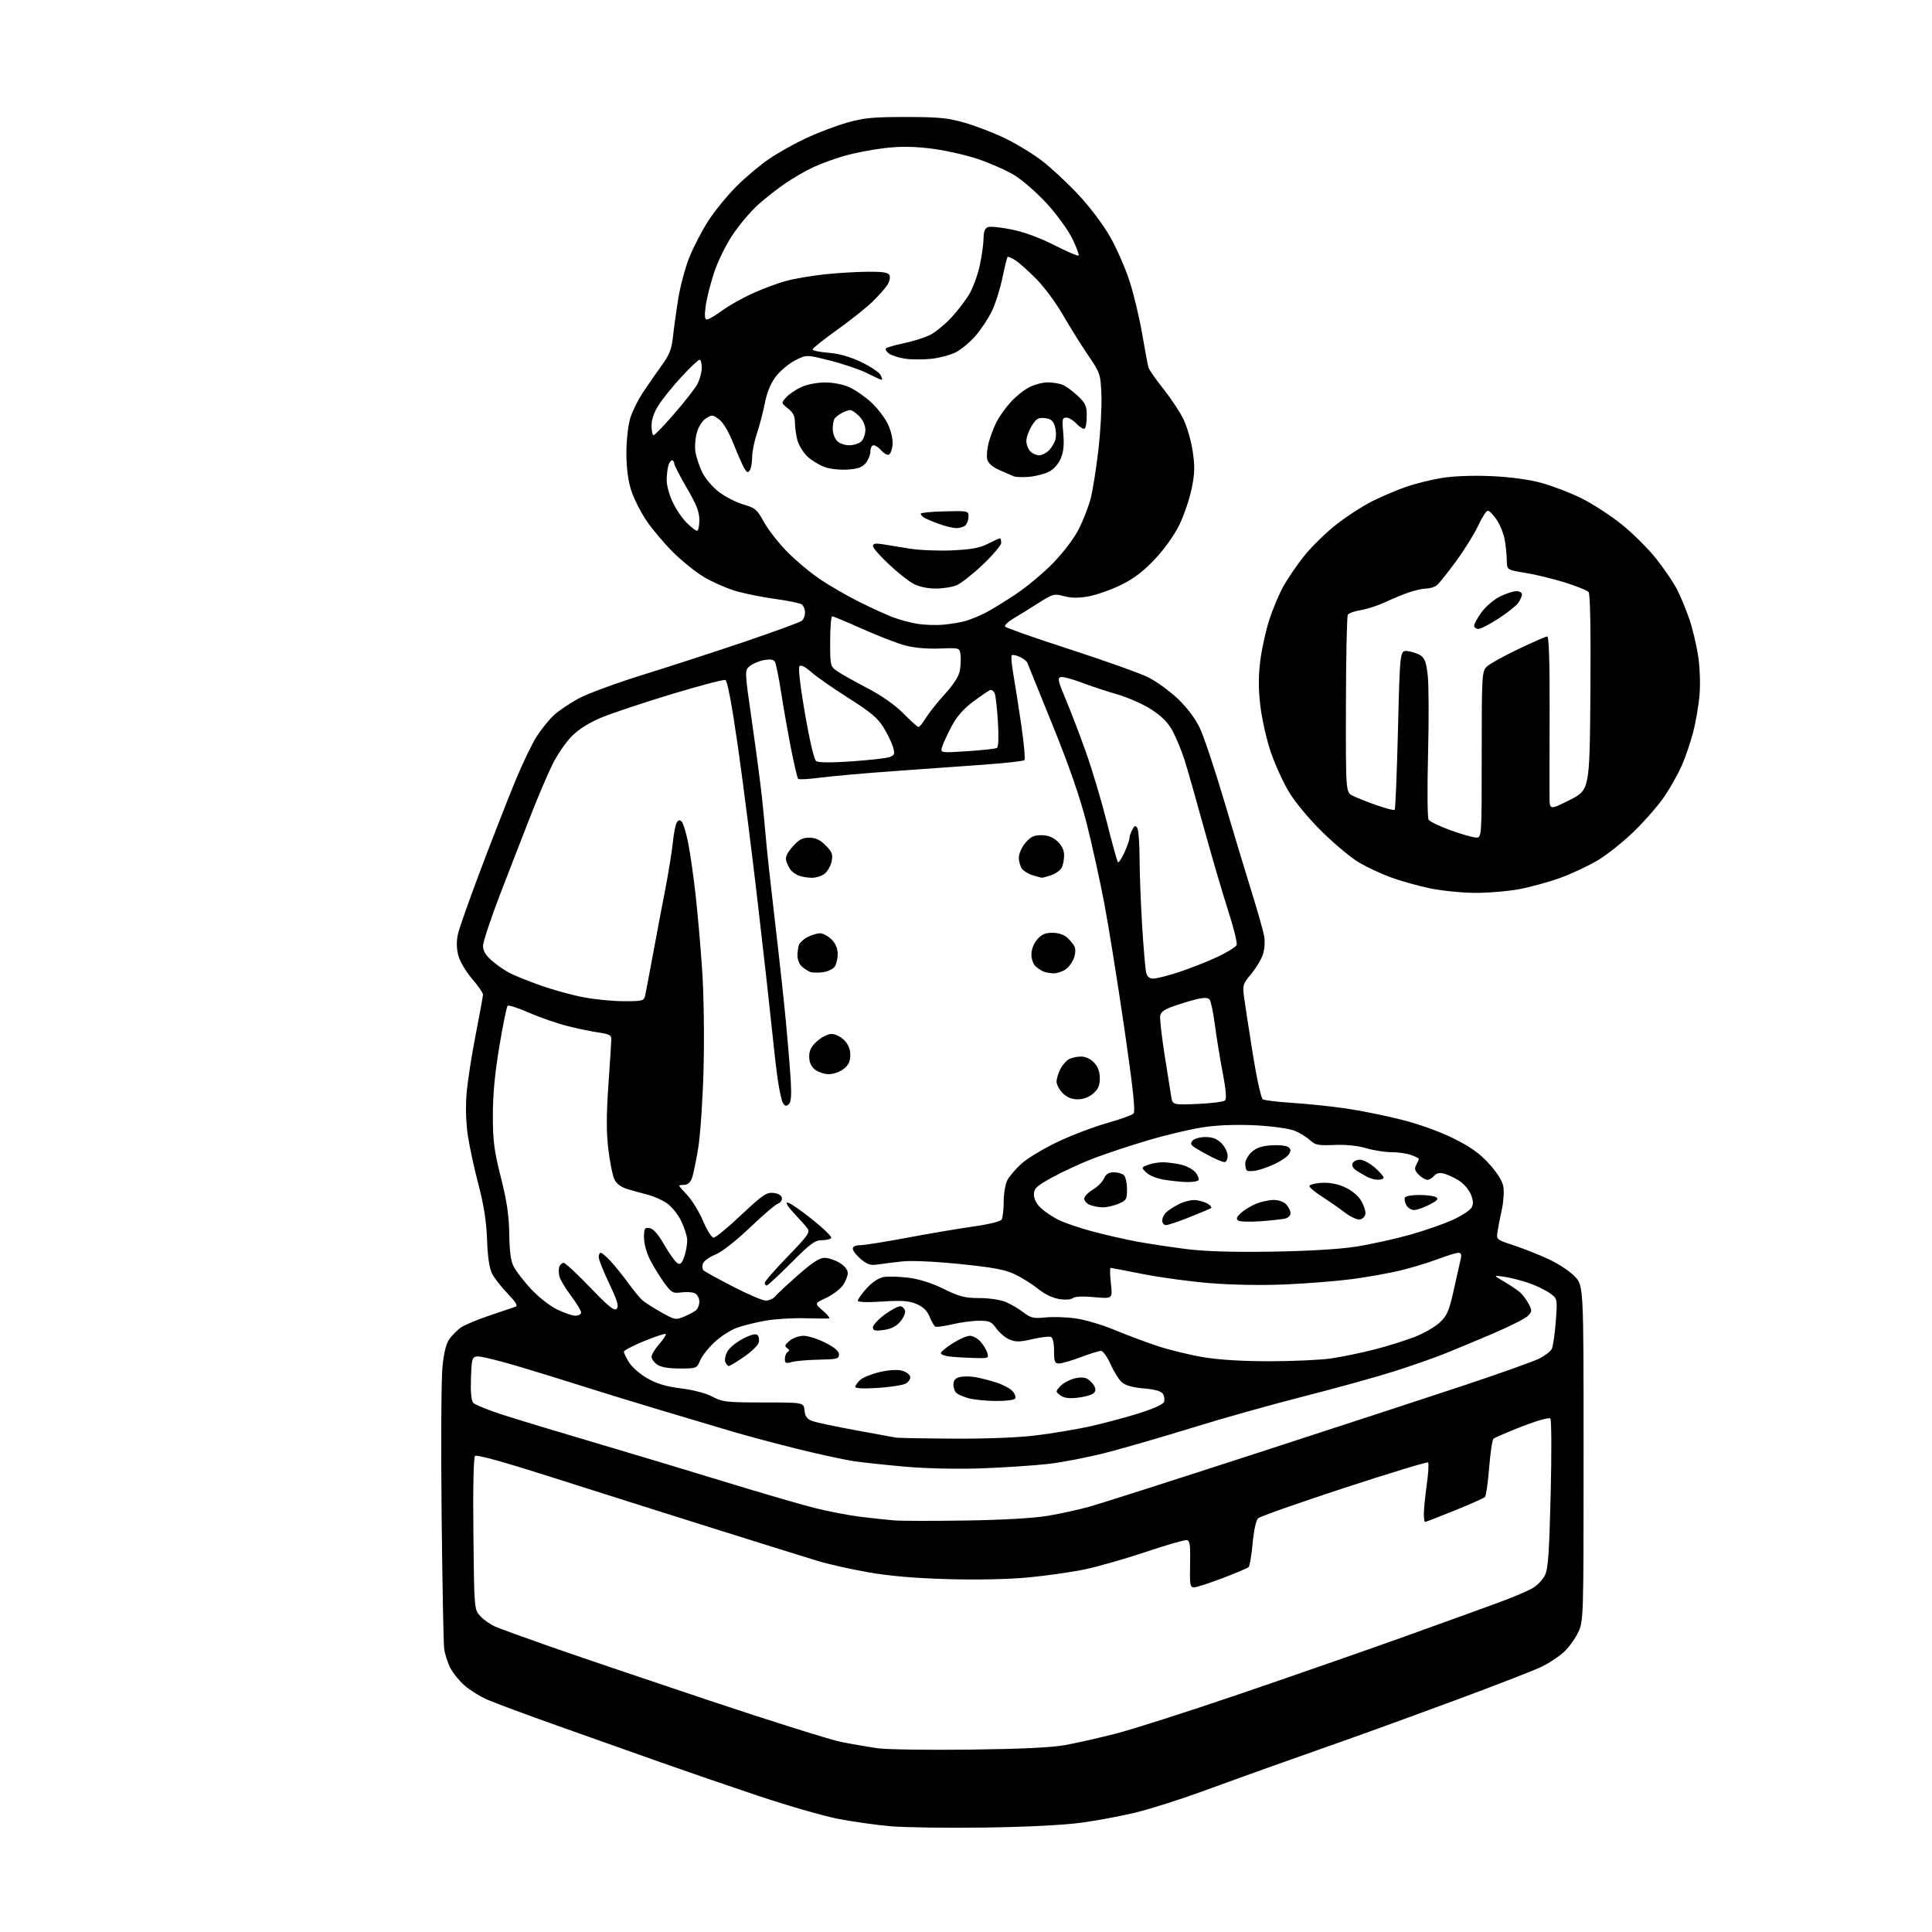 <?xml version="1.0" encoding="UTF-8" standalone="no"?>
<svg 
  version="1.1" 
  xmlns="http://www.w3.org/2000/svg" 
  xmlns:xlink="http://www.w3.org/1999/xlink" 
  xmlns:svg="http://www.w3.org/2000/svg"
  xmlns:rdf="http://www.w3.org/1999/02/22-rdf-syntax-ns#"
  xmlns:cc="http://creativecommons.org/ns#"
  xmlns:dc="http://purl.org/dc/elements/1.1/"
  viewBox="0 0 768 768"
  width="768"
  height="768"
>
<style>svg {background-color: white; }</style>"
<path stroke="none" fill="black" fill-rule="evenodd" d="M391.50,726.48C376.65,726.69 359.77,726.45 354.00,725.96C348.23,725.46 338.77,724.12 333.00,722.99C327.23,721.86 313.05,717.77 301.50,713.90C289.95,710.04 272.40,704.01 262.50,700.50C252.60,696.99 234.28,690.49 221.79,686.06C209.30,681.63 196.67,676.94 193.73,675.65C190.80,674.35 186.70,671.80 184.64,669.99C182.57,668.17 180.02,665.00 178.97,662.94C177.91,660.87 176.83,657.45 176.56,655.34C176.29,653.23 175.83,629.00 175.54,601.50C175.26,574.00 175.41,547.74 175.90,543.14C176.48,537.53 177.40,533.94 178.70,532.20C179.76,530.78 181.72,528.81 183.06,527.81C184.40,526.81 189.55,524.64 194.50,522.97C199.45,521.31 204.14,519.72 204.93,519.44C205.95,519.07 205.06,517.60 201.78,514.21C199.27,511.62 196.49,508.05 195.60,506.28C194.52,504.14 193.86,499.61 193.61,492.78C193.35,485.51 192.36,479.14 190.22,471.00C188.56,464.68 186.65,455.90 185.99,451.50C185.25,446.64 185.04,440.16 185.45,435.00C185.81,430.32 187.44,419.75 189.05,411.50C190.67,403.25 191.99,395.97 192.00,395.33C192.00,394.69 190.02,391.84 187.60,389.01C185.08,386.06 182.75,382.07 182.15,379.68C181.45,376.90 181.42,374.06 182.06,371.23C182.59,368.87 186.81,356.95 191.44,344.73C196.08,332.50 202.15,316.95 204.95,310.17C207.75,303.40 211.55,295.52 213.39,292.67C215.24,289.83 218.27,286.08 220.13,284.34C221.98,282.60 226.43,279.59 230.00,277.66C233.57,275.72 245.28,271.42 256.00,268.10C266.73,264.78 284.95,258.85 296.50,254.93C308.05,251.00 318.06,247.33 318.75,246.77C319.44,246.21 320.00,244.74 320.00,243.50C320.00,242.26 319.44,240.82 318.75,240.30C318.06,239.77 313.23,238.77 308.00,238.06C302.77,237.35 295.57,235.88 292.00,234.79C288.43,233.69 282.90,231.23 279.73,229.32C276.56,227.40 271.13,223.04 267.66,219.62C264.19,216.20 259.39,210.53 257.01,207.02C254.63,203.50 251.85,197.98 250.84,194.73C249.65,190.90 249.00,185.76 249.00,180.09C249.00,175.28 249.67,169.12 250.49,166.36C251.30,163.60 253.77,158.69 255.97,155.43C258.16,152.17 261.51,147.36 263.41,144.74C266.03,141.13 267.00,138.61 267.47,134.24C267.80,131.08 268.73,124.29 269.54,119.15C270.35,114.01 272.36,106.44 274.00,102.33C275.65,98.22 279.08,91.63 281.63,87.69C284.18,83.75 289.24,77.57 292.88,73.95C296.52,70.33 302.37,65.42 305.88,63.06C309.39,60.69 315.92,57.03 320.40,54.93C324.87,52.84 332.13,50.08 336.52,48.81C343.32,46.85 346.78,46.51 360.00,46.51C373.18,46.51 376.69,46.85 383.50,48.80C387.90,50.07 395.10,52.84 399.50,54.97C403.90,57.09 410.45,61.06 414.05,63.80C417.65,66.53 424.20,72.61 428.61,77.32C433.26,82.29 438.59,89.36 441.32,94.19C443.92,98.76 447.40,106.73 449.06,111.89C450.72,117.05 452.97,126.50 454.06,132.89C455.15,139.28 456.27,145.25 456.56,146.17C456.85,147.09 459.50,150.88 462.46,154.59C465.42,158.30 469.00,163.70 470.42,166.60C471.83,169.49 473.49,175.23 474.11,179.35C475.01,185.43 474.94,188.23 473.71,194.23C472.88,198.29 470.70,204.73 468.85,208.54C466.83,212.72 462.97,218.14 459.12,222.24C454.51,227.14 450.77,229.99 445.62,232.52C441.70,234.44 435.92,236.48 432.78,237.05C428.71,237.79 425.87,237.77 422.94,236.98C419.02,235.93 418.54,236.06 412.66,239.80C409.27,241.95 404.81,244.72 402.74,245.94C400.68,247.17 399.24,248.58 399.55,249.07C399.85,249.57 411.44,253.65 425.30,258.13C439.16,262.62 453.17,267.62 456.44,269.25C459.71,270.88 465.01,274.73 468.23,277.80C471.93,281.33 475.14,285.61 476.96,289.44C478.55,292.77 482.84,305.62 486.51,318.00C490.17,330.38 495.13,346.80 497.53,354.50C499.93,362.20 502.19,370.16 502.54,372.18C502.91,374.23 502.68,377.45 502.02,379.43C501.38,381.39 499.28,384.88 497.35,387.17C494.06,391.11 493.90,391.65 494.54,396.43C494.92,399.22 496.47,409.32 497.99,418.87C499.54,428.58 501.30,436.57 501.98,436.99C502.65,437.40 507.99,438.05 513.85,438.42C519.71,438.80 529.17,439.78 534.89,440.61C540.60,441.44 550.50,443.43 556.89,445.04C563.91,446.80 572.11,449.73 577.64,452.46C584.51,455.86 588.04,458.35 591.85,462.53C595.09,466.08 597.16,469.35 597.59,471.61C597.95,473.55 597.69,477.69 597.00,480.82C596.31,483.94 595.54,487.91 595.28,489.64C594.81,492.73 594.91,492.81 601.65,495.01C605.42,496.25 611.65,498.71 615.50,500.49C619.35,502.27 624.08,505.39 626.00,507.42C629.50,511.11 629.50,511.11 629.50,577.81C629.50,644.50 629.50,644.50 627.18,649.21C625.91,651.79 623.30,655.28 621.40,656.96C619.49,658.63 615.81,661.07 613.21,662.38C610.62,663.69 595.45,669.60 579.50,675.51C563.55,681.42 543.08,688.87 534.00,692.06C524.92,695.25 511.88,699.87 505.00,702.33C498.12,704.78 485.67,709.28 477.33,712.32C468.99,715.36 457.52,719.00 451.83,720.41C446.15,721.82 436.32,723.67 430.00,724.53C422.85,725.51 408.30,726.24 391.50,726.48zM385.50,695.50C405.99,695.25 418.04,694.68 423.50,693.68C427.90,692.88 436.90,690.85 443.50,689.16C450.10,687.47 472.15,680.42 492.50,673.49C512.85,666.56 542.55,656.21 558.50,650.50C574.45,644.78 591.64,638.56 596.70,636.67C601.75,634.79 607.38,632.39 609.20,631.34C611.01,630.29 613.22,628.01 614.10,626.27C615.40,623.70 615.83,617.63 616.42,593.92C616.82,577.59 616.75,564.35 616.27,563.87C615.77,563.37 610.88,564.75 604.95,567.06C599.20,569.30 594.12,571.50 593.66,571.96C593.19,572.41 592.42,577.63 591.95,583.55C591.48,589.47 590.73,594.67 590.29,595.10C589.86,595.54 584.43,597.94 578.24,600.45C572.05,602.95 566.76,605.00 566.49,605.00C566.22,605.00 566.00,603.54 566.00,601.75C566.00,599.96 566.52,594.78 567.15,590.24C567.79,585.69 568.03,581.70 567.69,581.36C567.36,581.02 552.33,585.59 534.29,591.50C516.26,597.41 500.88,602.83 500.12,603.54C499.29,604.31 498.41,608.36 497.94,613.54C497.50,618.33 496.78,622.58 496.32,622.98C495.87,623.38 491.20,625.35 485.95,627.35C480.70,629.36 475.61,631.00 474.64,631.00C473.07,631.00 472.90,629.99 473.08,621.75C473.25,614.27 473.01,612.44 471.81,612.21C471.00,612.05 463.60,614.18 455.39,616.94C447.17,619.70 436.17,622.83 430.95,623.91C425.73,624.98 415.69,626.40 408.63,627.07C400.79,627.80 388.35,628.06 376.65,627.73C363.73,627.36 353.50,626.48 345.20,625.02C338.43,623.83 329.43,621.82 325.20,620.54C320.96,619.26 302.20,613.41 283.50,607.53C264.80,601.66 236.07,592.56 219.65,587.32C200.33,581.15 189.47,578.13 188.84,578.76C188.24,579.36 187.99,591.21 188.18,609.79C188.50,639.84 188.50,639.84 191.00,642.51C192.38,643.97 195.07,645.85 197.00,646.67C198.93,647.49 208.82,651.08 219.00,654.65C229.18,658.21 257.52,667.82 282.00,676.00C306.48,684.19 330.10,691.60 334.50,692.48C338.90,693.35 345.43,694.47 349.00,694.97C352.57,695.46 369.00,695.70 385.50,695.50zM384.00,604.43C398.67,604.20 410.88,603.50 416.50,602.56C421.45,601.72 428.88,600.10 433.00,598.95C437.12,597.80 466.15,588.53 497.50,578.34C528.85,568.16 566.51,555.84 581.19,550.97C595.86,546.09 609.68,541.18 611.90,540.05C614.12,538.92 616.34,537.21 616.84,536.25C617.34,535.29 618.06,530.39 618.44,525.37C619.13,516.23 619.13,516.23 616.05,514.03C614.35,512.82 610.60,511.02 607.73,510.02C604.85,509.03 600.48,507.91 598.00,507.54C593.50,506.88 593.50,506.88 598.00,509.52C600.48,510.97 603.33,512.91 604.35,513.83C605.37,514.74 606.88,516.79 607.70,518.38C609.06,521.02 609.03,521.42 607.30,523.14C606.27,524.17 600.04,527.31 593.46,530.12C586.88,532.92 578.26,536.51 574.30,538.10C570.35,539.69 561.35,542.84 554.30,545.09C547.26,547.34 531.15,551.81 518.50,555.02C505.85,558.23 485.85,563.85 474.06,567.51C462.26,571.16 446.74,575.66 439.56,577.50C432.38,579.34 422.00,581.35 416.50,581.96C411.00,582.57 399.30,583.35 390.50,583.68C381.00,584.03 368.81,583.79 360.50,583.08C352.80,582.42 343.35,581.42 339.50,580.85C335.65,580.29 325.52,578.09 317.00,575.97C308.48,573.85 297.00,570.79 291.50,569.17C286.00,567.55 272.95,563.66 262.50,560.53C252.05,557.40 238.10,553.11 231.50,551.00C224.90,548.89 213.26,545.30 205.63,543.03C198.01,540.75 190.81,539.03 189.63,539.20C187.68,539.47 187.48,540.20 187.21,547.85C187.02,553.09 187.34,556.71 188.07,557.58C188.70,558.35 194.01,560.52 199.86,562.41C205.71,564.29 222.20,569.29 236.50,573.50C250.80,577.72 274.05,584.71 288.17,589.05C302.29,593.38 318.27,598.04 323.67,599.40C329.08,600.77 337.32,602.36 342.00,602.94C346.68,603.52 352.75,604.17 355.50,604.39C358.25,604.61 371.07,604.63 384.00,604.43zM379.04,571.88C392.41,571.96 404.92,571.46 412.04,570.57C418.34,569.78 427.77,568.21 433.00,567.07C438.23,565.92 446.91,563.62 452.30,561.95C458.21,560.12 462.34,558.28 462.71,557.32C463.04,556.44 462.86,555.00 462.31,554.11C461.61,553.01 459.20,552.32 454.66,551.92C450.15,551.53 447.35,550.73 445.90,549.42C444.73,548.36 442.72,545.14 441.44,542.25C440.16,539.36 438.46,537.00 437.67,537.00C436.88,537.00 433.25,538.12 429.60,539.50C425.94,540.88 422.06,542.00 420.98,542.00C419.27,542.00 419.00,541.31 419.00,536.97C419.00,533.75 418.53,531.76 417.69,531.44C416.97,531.16 413.67,531.57 410.35,532.34C405.41,533.49 403.76,533.52 401.30,532.48C399.65,531.79 397.30,529.82 396.08,528.11C394.14,525.38 393.29,525.00 389.18,525.02C386.61,525.02 381.81,525.66 378.53,526.44C375.24,527.21 372.20,527.62 371.76,527.35C371.33,527.08 370.32,525.30 369.52,523.40C368.51,520.97 366.93,519.45 364.29,518.34C361.28,517.08 358.49,516.88 350.75,517.38C344.48,517.78 341.00,517.65 341.00,517.01C341.00,516.46 342.58,514.25 344.52,512.11C346.72,509.67 349.25,508.00 351.27,507.64C353.05,507.33 357.53,507.46 361.22,507.93C365.56,508.49 370.53,510.08 375.23,512.40C381.43,515.46 383.53,516.00 389.29,516.00C393.11,516.00 397.66,516.67 399.73,517.53C401.74,518.37 404.93,520.23 406.80,521.66C409.79,523.94 410.86,524.19 415.59,523.70C418.55,523.40 423.99,523.57 427.67,524.10C431.35,524.62 438.22,526.66 442.93,528.62C447.65,530.59 455.43,533.51 460.24,535.10C465.05,536.69 473.37,538.70 478.74,539.57C484.92,540.58 494.55,541.14 505.00,541.12C514.08,541.10 524.88,540.60 529.00,540.02C533.12,539.44 540.93,537.83 546.34,536.44C551.75,535.06 559.10,532.75 562.66,531.32C566.23,529.90 570.63,527.33 572.44,525.61C575.26,522.95 576.05,521.06 577.96,512.50C579.18,507.00 580.42,501.49 580.70,500.25C581.06,498.69 580.76,498.00 579.73,498.00C578.91,498.00 575.18,499.15 571.45,500.56C567.71,501.96 561.02,503.99 556.58,505.06C552.13,506.13 543.55,507.66 537.50,508.46C531.45,509.26 519.52,510.21 511.00,510.58C501.57,510.99 489.82,510.79 481.00,510.07C473.02,509.43 461.00,507.79 454.28,506.45C447.56,505.10 441.80,504.00 441.48,504.00C441.16,504.00 441.21,506.77 441.60,510.16C442.29,516.31 442.29,516.31 435.02,515.64C430.42,515.21 427.29,515.35 426.49,516.01C425.74,516.63 423.51,516.78 421.00,516.38C418.42,515.97 415.16,514.39 412.64,512.34C410.36,510.49 406.25,507.90 403.50,506.59C399.56,504.71 394.91,503.83 381.65,502.48C371.53,501.45 362.34,501.03 358.65,501.44C355.27,501.80 350.90,502.35 348.94,502.65C346.07,503.09 344.77,502.68 342.19,500.51C340.44,499.03 339.00,497.19 339.00,496.41C339.00,495.52 340.06,495.00 341.86,495.00C343.44,495.00 351.89,493.65 360.64,492.01C369.39,490.36 381.23,488.36 386.94,487.56C392.92,486.72 397.67,485.55 398.15,484.80C398.60,484.08 398.98,480.89 398.98,477.70C398.99,474.51 399.65,470.65 400.44,469.13C401.22,467.60 403.77,464.64 406.09,462.54C408.40,460.45 414.85,456.57 420.40,453.93C425.96,451.29 434.77,447.93 440.00,446.46C445.23,444.99 450.00,443.27 450.60,442.64C451.41,441.81 450.42,432.65 446.90,408.50C444.25,390.35 440.67,368.07 438.95,359.00C437.22,349.93 434.09,335.71 431.99,327.42C429.34,316.99 425.17,304.95 418.49,288.42C413.16,275.26 408.60,264.00 408.35,263.39C408.10,262.77 406.73,261.74 405.32,261.10C403.90,260.45 402.49,260.18 402.17,260.49C401.86,260.81 402.17,264.31 402.86,268.28C403.55,272.25 404.97,281.35 406.02,288.49C407.06,295.64 407.60,301.79 407.21,302.17C406.82,302.54 399.75,303.34 391.50,303.94C383.25,304.54 367.05,305.70 355.50,306.52C343.95,307.34 330.76,308.51 326.19,309.12C321.63,309.72 317.62,309.95 317.28,309.62C316.95,309.28 315.65,303.72 314.38,297.26C313.12,290.79 311.35,280.73 310.45,274.90C309.55,269.08 308.45,263.73 308.01,263.02C307.47,262.14 306.10,261.95 303.68,262.40C301.73,262.77 299.21,263.84 298.06,264.78C295.98,266.50 295.98,266.50 298.93,287.00C300.55,298.27 302.33,311.77 302.89,317.00C303.45,322.23 304.19,329.88 304.52,334.00C304.86,338.12 306.44,352.52 308.03,366.00C309.62,379.48 311.59,397.48 312.40,406.00C313.21,414.52 314.08,425.19 314.34,429.71C314.68,435.79 314.46,438.20 313.47,439.02C312.46,439.86 311.91,439.69 311.17,438.31C310.64,437.32 309.73,433.12 309.15,429.00C308.56,424.88 307.60,416.55 307.00,410.50C306.40,404.45 303.92,382.18 301.47,361.00C299.03,339.82 295.35,310.86 293.31,296.64C290.92,280.00 289.15,270.61 288.35,270.31C287.67,270.04 278.00,272.59 266.86,275.97C255.72,279.35 243.22,283.51 239.09,285.23C234.23,287.26 230.10,289.85 227.35,292.60C225.01,294.93 221.58,299.92 219.71,303.67C217.85,307.43 214.03,316.35 211.22,323.50C208.41,330.65 202.94,344.75 199.06,354.84C195.17,364.92 192.00,374.44 192.00,375.98C192.00,377.95 193.06,379.73 195.53,381.89C197.47,383.59 200.73,385.84 202.78,386.88C204.83,387.92 210.41,390.15 215.19,391.84C219.96,393.52 227.55,395.60 232.05,396.45C236.54,397.30 243.76,398.00 248.09,398.00C255.44,398.00 255.99,397.85 256.46,395.75C256.73,394.51 258.11,387.20 259.54,379.50C260.96,371.80 263.17,360.10 264.46,353.50C265.74,346.90 267.09,338.56 267.45,334.97C267.81,331.38 268.52,327.78 269.01,326.98C269.65,325.95 270.23,325.83 270.97,326.57C271.55,327.15 272.67,330.75 273.46,334.57C274.25,338.38 275.58,347.57 276.43,355.00C277.27,362.43 278.48,376.15 279.11,385.50C279.77,395.26 280.01,411.86 279.69,424.50C279.38,436.60 278.43,450.84 277.58,456.15C276.73,461.45 275.58,466.97 275.04,468.40C274.42,470.02 273.29,471.00 272.02,471.00C270.91,471.00 270.00,471.16 270.00,471.36C270.00,471.56 271.51,473.32 273.35,475.27C275.19,477.23 277.96,481.79 279.50,485.41C281.04,489.04 282.92,492.00 283.67,492.00C284.43,492.00 289.38,487.93 294.66,482.95C303.05,475.06 304.68,473.93 307.38,474.20C309.32,474.39 310.60,475.12 310.80,476.16C310.97,477.08 310.30,478.09 309.31,478.42C308.31,478.74 303.29,483.03 298.14,487.95C292.47,493.36 287.04,497.61 284.38,498.70C281.96,499.69 279.72,501.33 279.39,502.35C279.07,503.37 279.18,504.56 279.65,505.00C280.12,505.44 285.36,508.32 291.29,511.40C297.22,514.48 303.13,517.00 304.42,517.00C305.70,517.00 307.37,516.25 308.13,515.34C308.88,514.43 312.99,510.60 317.26,506.84C322.83,501.93 325.79,500.00 327.76,500.00C329.27,500.01 331.96,500.90 333.75,501.99C335.76,503.22 337.00,504.77 337.00,506.08C337.00,507.24 336.11,509.45 335.02,510.98C333.92,512.51 330.94,514.75 328.38,515.95C323.74,518.13 323.74,518.13 327.12,521.03C328.98,522.62 330.05,523.99 329.50,524.09C328.95,524.18 324.55,524.15 319.72,524.02C314.88,523.90 307.91,524.34 304.22,525.00C300.52,525.66 295.50,526.90 293.06,527.76C290.62,528.61 286.61,531.15 284.16,533.41C281.71,535.66 279.09,538.96 278.34,540.75C276.99,543.96 276.89,544.00 270.21,544.00C265.71,544.00 262.70,543.48 261.22,542.44C260.00,541.59 259.00,540.18 259.00,539.33C259.00,538.47 260.38,536.19 262.06,534.28C263.75,532.36 264.90,530.57 264.63,530.29C264.35,530.02 260.50,531.28 256.07,533.10C251.63,534.91 248.00,536.81 248.00,537.33C248.00,537.84 248.93,539.76 250.06,541.59C251.19,543.42 254.46,546.26 257.32,547.90C261.10,550.06 264.79,551.16 270.75,551.91C275.66,552.53 280.67,553.85 283.23,555.22C287.16,557.32 288.76,557.50 303.50,557.50C319.50,557.50 319.50,557.50 319.81,560.65C320.03,563.01 320.79,564.07 322.81,564.84C324.29,565.42 332.02,567.06 340.00,568.51C347.98,569.95 355.18,571.28 356.00,571.45C356.82,571.63 367.19,571.82 379.04,571.88zM395.69,556.91C391.74,556.86 386.93,556.37 385.00,555.82C383.07,555.27 380.94,554.36 380.25,553.79C379.56,553.22 379.00,551.69 379.00,550.40C379.00,548.71 379.72,547.86 381.51,547.41C382.89,547.06 385.70,547.08 387.76,547.44C389.82,547.80 393.58,548.77 396.13,549.59C398.68,550.41 401.54,551.94 402.48,552.98C403.42,554.02 403.90,555.35 403.54,555.94C403.16,556.54 399.79,556.96 395.69,556.91zM428.36,555.62C424.90,556.01 422.93,555.73 421.51,554.67C419.56,553.21 419.56,553.14 421.41,551.10C422.45,549.95 424.87,548.58 426.79,548.05C429.06,547.42 430.93,547.43 432.12,548.06C433.13,548.60 434.41,549.89 434.96,550.92C435.68,552.28 435.58,553.10 434.58,553.93C433.83,554.56 431.03,555.32 428.36,555.62zM348.94,551.72C343.30,552.08 340.00,551.93 340.00,551.30C340.00,550.76 340.89,549.51 341.97,548.53C343.05,547.55 346.56,546.14 349.76,545.40C353.30,544.58 356.73,544.37 358.54,544.85C360.17,545.29 361.64,546.37 361.81,547.25C361.98,548.14 361.17,549.38 360.00,550.00C358.83,550.63 353.85,551.40 348.94,551.72zM289.71,543.00C289.28,543.00 288.66,542.27 288.31,541.37C287.97,540.48 288.38,538.57 289.21,537.12C290.05,535.68 292.85,533.43 295.43,532.11C298.67,530.47 300.45,530.05 301.16,530.76C301.73,531.33 301.91,532.70 301.56,533.80C301.21,534.91 298.58,537.43 295.70,539.40C292.83,541.38 290.13,543.00 289.71,543.00zM314.75,541.43C312.39,542.11 312.00,541.93 312.00,540.17C312.00,539.04 312.50,537.81 313.11,537.43C313.88,536.96 313.80,536.48 312.86,535.85C311.78,535.14 311.99,534.55 313.86,532.98C315.16,531.89 317.67,531.00 319.43,531.00C321.20,531.00 325.08,532.24 328.07,533.75C331.81,535.64 333.50,537.10 333.50,538.42C333.50,540.15 332.68,540.36 325.50,540.49C321.10,540.57 316.26,540.99 314.75,541.43zM387.32,539.83C384.12,539.74 379.81,539.49 377.75,539.27C375.69,539.06 374.00,538.45 374.00,537.92C374.00,537.39 376.11,535.62 378.70,533.98C381.28,532.34 384.35,531.00 385.52,531.00C386.69,531.00 388.58,532.01 389.71,533.25C390.84,534.49 392.08,536.51 392.45,537.75C393.11,539.92 392.92,539.99 387.32,539.83zM351.25,528.69C347.76,529.16 347.00,528.97 347.00,527.64C347.00,526.75 349.14,524.44 351.75,522.52C354.36,520.60 357.17,519.13 357.99,519.27C358.81,519.41 359.62,520.25 359.79,521.15C359.96,522.04 359.07,523.97 357.80,525.45C356.22,527.28 354.15,528.30 351.25,528.69zM271.90,523.40C273.80,522.60 275.94,521.46 276.67,520.86C277.40,520.25 278.00,518.71 278.00,517.43C278.00,516.15 277.25,514.68 276.33,514.17C275.42,513.65 272.98,513.46 270.93,513.74C267.44,514.20 266.97,513.94 264.00,509.87C262.25,507.47 259.73,503.38 258.41,500.78C257.02,498.07 256.00,494.32 256.00,491.96C256.00,488.31 256.24,487.90 258.20,488.18C259.70,488.40 261.58,490.54 264.10,494.90C266.13,498.43 268.48,501.69 269.32,502.16C270.50,502.82 271.12,502.17 272.10,499.26C272.79,497.19 273.26,494.20 273.15,492.60C273.04,491.01 271.91,487.63 270.65,485.10C269.39,482.57 266.86,479.49 265.03,478.25C263.20,477.01 259.85,475.53 257.60,474.95C255.34,474.38 251.70,473.37 249.51,472.70C246.82,471.89 245.09,470.61 244.21,468.77C243.50,467.27 242.42,461.87 241.81,456.77C241.01,449.95 241.02,443.14 241.87,431.00C242.51,421.93 243.02,413.74 243.01,412.81C243.00,411.56 241.78,410.96 238.25,410.49C235.64,410.13 230.04,408.99 225.81,407.93C221.58,406.88 214.61,404.47 210.31,402.57C206.01,400.67 202.18,399.44 201.79,399.82C201.39,400.21 199.91,407.50 198.49,416.01C196.70,426.72 195.91,435.20 195.92,443.50C195.93,453.64 196.43,457.43 199.10,468.00C201.48,477.40 202.31,482.98 202.43,490.50C202.55,497.65 203.07,501.39 204.26,503.63C205.18,505.35 208.21,509.26 211.00,512.31C213.79,515.36 218.39,519.01 221.23,520.43C224.07,521.84 227.43,523.00 228.70,523.00C229.96,523.00 231.00,522.43 231.00,521.72C231.00,521.02 229.20,518.05 226.99,515.11C224.79,512.18 222.71,508.70 222.38,507.39C222.05,506.08 222.04,504.33 222.36,503.50C222.68,502.68 223.45,502.00 224.07,502.00C224.69,502.00 229.41,506.38 234.56,511.74C241.92,519.41 244.17,521.23 245.13,520.27C246.09,519.31 245.46,517.17 242.18,510.26C239.88,505.42 238.00,500.69 238.00,499.73C238.00,498.78 238.36,498.00 238.80,498.00C239.25,498.00 240.98,499.46 242.66,501.25C244.34,503.04 247.51,506.98 249.71,510.00C251.90,513.03 254.51,516.18 255.50,517.00C256.49,517.83 259.81,519.93 262.88,521.67C268.21,524.69 268.61,524.77 271.90,523.40zM304.77,511.00C304.35,511.00 304.00,510.53 304.00,509.96C304.00,509.38 308.11,504.66 313.13,499.47C321.27,491.06 322.12,489.83 320.94,488.26C320.21,487.29 317.80,484.59 315.60,482.25C313.21,479.72 312.17,478.01 313.04,478.02C313.84,478.03 318.21,481.00 322.74,484.63C327.28,488.25 330.74,491.62 330.43,492.11C330.13,492.60 328.44,493.00 326.67,493.00C323.96,493.00 322.07,494.39 314.50,502.00C309.57,506.95 305.19,511.00 304.77,511.00zM505.50,497.55C520.02,497.32 532.37,496.59 539.00,495.56C544.77,494.66 554.45,492.53 560.50,490.83C566.55,489.12 574.31,486.41 577.74,484.81C581.17,483.22 584.44,481.04 585.01,479.98C585.76,478.58 585.66,477.11 584.64,474.68C583.86,472.82 581.72,470.37 579.86,469.23C578.01,468.09 575.34,466.87 573.93,466.51C572.19,466.08 570.93,466.38 570.05,467.44C569.34,468.30 568.14,469.00 567.38,469.00C566.62,469.00 565.09,468.09 563.98,466.98C562.40,465.40 562.18,464.53 562.98,463.04C563.54,461.99 564.00,460.92 564.00,460.66C564.00,460.41 562.58,459.70 560.85,459.10C559.12,458.49 555.60,458.00 553.03,458.00C550.46,458.00 545.97,457.29 543.04,456.42C539.68,455.42 535.00,454.95 530.41,455.14C524.04,455.41 522.81,455.17 520.79,453.27C519.51,452.07 516.81,450.40 514.79,449.55C512.68,448.67 506.26,447.74 499.80,447.37C492.86,446.97 485.02,447.18 479.50,447.92C474.55,448.58 464.43,450.91 457.00,453.10C449.57,455.29 439.45,458.64 434.50,460.55C429.55,462.46 422.24,465.83 418.25,468.04C411.95,471.54 411.00,472.43 411.00,474.85C411.00,476.59 412.03,478.59 413.75,480.20C415.26,481.62 418.41,483.74 420.75,484.91C423.08,486.08 429.16,488.15 434.25,489.51C439.34,490.88 447.35,492.70 452.07,493.57C456.78,494.43 465.55,495.76 471.57,496.52C479.01,497.46 489.84,497.79 505.50,497.55zM463.47,487.00C462.66,487.00 462.00,486.17 462.00,485.15C462.00,484.14 462.79,482.62 463.75,481.78C464.71,480.93 466.94,479.51 468.70,478.62C470.46,477.73 473.16,477.02 474.70,477.04C476.24,477.05 478.57,477.67 479.89,478.39C481.20,479.12 481.86,479.97 481.36,480.28C480.85,480.59 476.96,482.23 472.69,483.92C468.43,485.62 464.28,487.00 463.47,487.00zM501.00,485.47C496.88,485.78 492.93,485.66 492.24,485.20C491.29,484.57 491.54,483.85 493.25,482.23C494.50,481.06 497.19,479.40 499.23,478.55C501.27,477.70 504.46,477.00 506.31,477.00C508.31,477.00 510.36,477.74 511.35,478.83C512.26,479.83 513.00,481.40 513.00,482.31C513.00,483.22 511.99,484.17 510.75,484.43C509.51,484.69 505.12,485.16 501.00,485.47zM540.50,484.76C539.40,484.90 536.70,483.63 534.50,481.93C532.30,480.24 528.26,477.43 525.52,475.68C522.78,473.93 520.53,472.05 520.52,471.50C520.51,470.95 522.63,470.36 525.23,470.20C528.35,470.00 531.50,470.57 534.46,471.88C537.17,473.08 539.75,475.17 540.99,477.18C542.11,479.01 542.91,481.40 542.77,482.50C542.62,483.63 541.63,484.61 540.50,484.76zM562.08,481.00C560.97,481.00 559.58,480.09 558.99,478.98C558.39,477.87 558.18,476.52 558.51,475.98C558.85,475.44 561.45,475.01 564.31,475.02C567.16,475.02 570.13,475.43 570.90,475.92C571.96,476.59 571.30,477.31 568.19,478.90C565.93,480.06 563.18,481.00 562.08,481.00zM438.28,479.94C436.75,479.90 434.49,479.47 433.25,478.97C432.01,478.47 431.00,477.36 431.00,476.50C431.00,475.64 432.50,474.05 434.34,472.96C436.18,471.88 438.20,469.87 438.82,468.49C439.64,466.69 440.74,466.00 442.78,466.00C444.33,466.00 446.14,466.54 446.80,467.20C447.46,467.86 448.00,470.36 448.00,472.75C448.00,476.77 447.74,477.21 444.53,478.55C442.62,479.35 439.81,479.97 438.28,479.94zM471.69,469.88C469.39,469.82 465.29,469.39 462.59,468.94C459.89,468.49 456.77,467.21 455.66,466.10C453.64,464.09 453.64,464.09 456.39,463.04C457.90,462.47 460.56,462.01 462.32,462.02C464.07,462.04 467.30,462.46 469.50,462.97C471.70,463.48 474.29,464.87 475.24,466.05C476.20,467.24 476.74,468.61 476.44,469.10C476.13,469.60 474.00,469.95 471.69,469.88zM547.75,468.97C546.51,468.95 544.60,468.45 543.50,467.85C542.40,467.25 540.50,466.13 539.28,465.38C537.95,464.55 537.29,463.40 537.64,462.50C537.96,461.67 539.28,461.00 540.57,461.00C541.87,461.00 544.52,462.40 546.47,464.10C548.41,465.81 550.00,467.61 550.00,468.10C550.00,468.60 548.99,468.99 547.75,468.97zM499.37,465.31C497.65,465.64 495.96,465.62 495.62,465.28C495.28,464.94 495.00,463.70 495.00,462.51C495.00,461.32 496.12,459.29 497.49,458.01C499.29,456.32 501.46,455.56 505.24,455.29C508.13,455.08 511.18,455.37 512.00,455.93C513.14,456.70 513.24,457.37 512.44,458.72C511.85,459.70 509.38,461.45 506.94,462.61C504.50,463.77 501.09,464.99 499.37,465.31zM486.75,461.96C486.06,461.93 483.70,460.98 481.50,459.85C479.30,458.72 476.46,457.13 475.18,456.33C473.32,455.15 473.10,454.58 474.06,453.43C474.72,452.63 476.98,452.00 479.17,452.00C482.00,452.00 483.77,452.68 485.55,454.45C486.90,455.80 488.00,458.05 488.00,459.45C488.00,460.85 487.44,461.98 486.75,461.96zM476.05,438.83C481.51,438.61 486.42,437.98 486.97,437.43C487.64,436.76 487.33,433.12 486.05,426.46C484.99,420.98 483.60,412.45 482.95,407.50C482.31,402.55 481.36,397.99 480.86,397.36C480.24,396.59 478.74,396.50 476.22,397.07C474.17,397.54 470.02,398.77 467.00,399.80C462.88,401.21 461.42,402.22 461.18,403.84C461.01,405.02 461.79,411.95 462.93,419.24C464.07,426.54 465.26,434.01 465.57,435.86C466.13,439.23 466.13,439.23 476.05,438.83zM428.40,437.00C426.03,437.00 424.12,436.21 422.45,434.55C421.10,433.20 420.00,431.15 420.00,430.00C420.00,428.84 420.68,426.59 421.51,424.98C422.34,423.37 423.89,421.60 424.94,421.03C426.00,420.46 428.17,420.00 429.76,420.00C431.53,420.00 433.54,420.94 434.93,422.42C436.47,424.06 437.20,426.07 437.20,428.64C437.20,431.50 436.55,432.99 434.54,434.72C432.88,436.15 430.59,437.00 428.40,437.00zM329.48,427.00C327.69,427.00 325.20,426.17 323.94,425.16C322.40,423.91 321.67,422.24 321.67,420.00C321.67,417.54 322.49,415.96 324.85,413.84C326.60,412.28 329.17,411.00 330.56,411.00C331.95,411.00 334.20,412.10 335.55,413.45C337.21,415.12 338.00,417.03 338.00,419.38C338.00,421.94 337.31,423.40 335.37,424.93C333.92,426.07 331.27,427.00 329.48,427.00zM458.48,389.00C459.73,389.00 464.24,387.86 468.52,386.46C472.80,385.07 479.61,382.39 483.66,380.52C487.70,378.65 491.27,376.45 491.59,375.64C491.90,374.82 490.36,368.61 488.16,361.83C485.97,355.05 481.64,340.27 478.54,329.00C475.45,317.73 471.98,305.57 470.84,302.00C469.69,298.43 467.60,293.34 466.20,290.71C464.38,287.30 461.95,284.82 457.79,282.10C454.57,279.99 448.46,277.27 444.22,276.05C439.97,274.83 433.53,272.70 429.89,271.31C426.26,269.93 422.56,268.96 421.68,269.15C420.30,269.45 420.59,270.76 423.65,278.00C425.62,282.68 429.23,292.12 431.68,299.00C434.13,305.88 437.87,318.40 439.99,326.83C442.10,335.27 444.09,342.42 444.40,342.73C444.71,343.04 445.86,341.32 446.96,338.90C448.06,336.48 448.97,333.91 448.98,333.18C448.99,332.46 449.50,330.94 450.11,329.80C451.00,328.14 451.39,328.00 452.09,329.11C452.57,329.88 452.98,335.23 452.99,341.00C453.01,346.77 453.46,358.85 454.01,367.84C454.56,376.82 455.28,385.26 455.61,386.59C456.03,388.25 456.92,389.00 458.48,389.00zM327.00,386.49C325.07,386.73 322.82,386.66 322.00,386.34C321.18,386.01 319.71,385.05 318.75,384.21C317.79,383.38 317.00,381.45 317.00,379.93C317.00,378.41 317.28,376.44 317.62,375.54C317.96,374.65 319.52,373.27 321.07,372.46C322.63,371.66 324.84,371.00 326.00,371.00C327.15,371.00 329.20,372.10 330.55,373.45C332.18,375.08 333.00,377.04 333.00,379.26C333.00,381.11 332.44,383.39 331.75,384.33C331.06,385.27 328.92,386.25 327.00,386.49zM418.79,386.92C417.53,386.88 415.82,386.59 415.00,386.29C414.18,385.99 412.71,385.05 411.75,384.21C410.75,383.34 410.00,381.29 410.00,379.40C410.00,377.42 410.91,375.06 412.28,373.46C414.01,371.45 415.50,370.80 418.35,370.80C420.61,370.80 422.94,371.54 424.15,372.64C425.27,373.65 426.59,375.23 427.08,376.14C427.61,377.15 427.55,379.00 426.91,380.84C426.33,382.50 424.77,384.57 423.46,385.43C422.15,386.30 420.04,386.96 418.79,386.92zM586.14,354.93C580.84,354.89 572.67,354.04 568.00,353.04C563.33,352.03 556.47,350.10 552.76,348.73C549.05,347.37 543.43,344.73 540.26,342.88C537.09,341.02 530.41,335.45 525.41,330.50C519.94,325.08 514.66,318.69 512.16,314.45C509.88,310.57 506.69,303.49 505.07,298.71C503.46,293.94 501.64,285.82 501.02,280.68C500.22,273.93 500.20,268.92 500.97,262.73C501.56,258.00 503.18,250.62 504.58,246.32C505.98,242.02 508.50,236.03 510.19,233.00C511.88,229.97 515.55,224.62 518.34,221.10C521.13,217.57 526.76,212.04 530.84,208.79C534.93,205.54 541.47,201.27 545.39,199.30C549.30,197.33 555.50,194.69 559.18,193.44C562.85,192.19 569.23,190.62 573.36,189.96C577.83,189.24 585.62,188.95 592.68,189.26C600.09,189.58 607.49,190.57 612.50,191.90C616.90,193.08 624.12,195.83 628.54,198.02C632.96,200.21 640.17,204.87 644.55,208.38C648.94,211.89 655.14,218.04 658.33,222.05C661.52,226.05 665.29,231.62 666.71,234.42C668.13,237.21 670.31,242.52 671.57,246.20C672.82,249.89 674.38,256.41 675.04,260.70C675.72,265.14 675.96,271.77 675.60,276.10C675.26,280.29 674.10,287.05 673.03,291.13C671.97,295.20 669.93,301.17 668.51,304.38C667.09,307.58 664.08,312.97 661.81,316.35C659.54,319.73 654.15,325.97 649.84,330.21C645.52,334.45 638.93,339.73 635.19,341.96C631.45,344.18 624.77,347.32 620.35,348.93C615.93,350.54 608.60,352.57 604.05,353.43C599.50,354.29 591.44,354.97 586.14,354.93zM322.64,348.94C320.91,348.90 318.58,348.50 317.47,348.05C316.35,347.59 314.94,346.61 314.34,345.86C313.74,345.11 312.95,343.52 312.58,342.33C312.09,340.73 312.75,339.22 315.06,336.58C317.54,333.76 318.95,333.00 321.68,333.00C324.22,333.00 325.97,333.82 328.19,336.04C330.74,338.58 331.13,339.60 330.61,342.29C330.27,344.06 329.05,346.29 327.89,347.25C326.73,348.21 324.37,348.97 322.64,348.94zM414.10,348.91C413.77,348.87 412.15,348.43 410.50,347.93C408.85,347.44 406.94,346.27 406.25,345.33C405.56,344.39 405.00,342.39 405.00,340.89C405.00,339.38 406.17,336.77 407.59,335.08C409.64,332.64 410.97,332.00 413.94,332.00C416.55,332.00 418.52,332.75 420.35,334.45C422.12,336.09 423.00,337.94 423.00,340.02C423.00,341.73 422.56,343.95 422.02,344.96C421.48,345.97 419.62,347.29 417.87,347.89C416.13,348.50 414.43,348.96 414.10,348.91zM586.75,332.94C589.00,333.00 589.00,333.00 589.00,300.00C589.00,268.66 589.10,266.90 590.94,265.06C592.01,263.99 597.65,260.84 603.48,258.06C609.30,255.28 614.52,253.00 615.07,253.00C615.73,253.00 616.05,263.23 616.00,282.25C615.95,298.34 615.94,313.87 615.96,316.76C616.00,322.02 616.00,322.02 623.96,318.02C631.91,314.02 631.91,314.02 632.21,275.26C632.39,250.43 632.14,236.08 631.50,235.34C630.95,234.70 626.67,232.99 622.00,231.52C617.33,230.06 610.24,228.34 606.25,227.71C599.00,226.55 599.00,226.55 598.96,222.52C598.93,220.31 598.54,216.59 598.09,214.26C597.64,211.93 596.20,208.44 594.89,206.52C593.57,204.59 592.02,203.01 591.43,203.01C590.83,203.00 589.13,205.64 587.64,208.87C586.15,212.10 582.17,218.51 578.80,223.12C575.43,227.73 571.96,232.05 571.08,232.72C570.21,233.39 568.32,233.95 566.88,233.97C565.43,233.99 562.29,234.69 559.89,235.54C557.49,236.38 553.27,238.13 550.51,239.43C547.76,240.72 543.48,242.11 541.00,242.51C538.52,242.91 536.18,243.75 535.79,244.36C535.40,244.98 535.06,261.10 535.03,280.20C534.96,314.93 534.96,314.93 537.73,316.32C539.25,317.09 543.51,318.78 547.20,320.08C550.88,321.38 554.13,322.21 554.41,321.92C554.70,321.63 555.29,307.24 555.72,289.95C556.50,258.50 556.50,258.50 559.50,258.82C561.15,258.99 563.48,259.76 564.67,260.53C566.39,261.65 566.99,263.34 567.57,268.72C567.97,272.45 568.01,286.52 567.67,300.00C567.32,313.48 567.42,325.11 567.89,325.85C568.36,326.59 572.29,328.48 576.62,330.04C580.95,331.61 585.51,332.91 586.75,332.94zM338.61,302.65C345.69,302.16 352.48,301.39 353.69,300.93C355.60,300.20 355.77,299.69 355.00,297.00C354.51,295.30 352.82,291.79 351.24,289.20C348.94,285.45 346.12,283.08 337.30,277.50C331.22,273.65 324.56,269.00 322.50,267.17C320.18,265.12 318.40,264.20 317.82,264.78C317.25,265.35 318.07,272.54 319.97,283.61C321.79,294.13 323.61,301.92 324.40,302.52C325.29,303.19 330.09,303.23 338.61,302.65zM384.55,298.61C390.48,298.23 395.77,297.64 396.31,297.31C396.90,296.94 397.05,292.94 396.70,287.08C396.38,281.79 395.80,276.65 395.43,275.67C395.05,274.69 394.20,274.09 393.54,274.35C392.88,274.60 389.84,276.68 386.77,278.97C382.91,281.86 380.29,284.87 378.22,288.82C376.57,291.94 374.90,295.58 374.50,296.90C373.77,299.31 373.77,299.31 384.55,298.61zM365.13,289.00C365.52,289.00 366.88,287.31 368.15,285.25C369.42,283.19 372.80,278.95 375.67,275.82C378.95,272.25 381.12,268.88 381.52,266.73C381.88,264.85 382.01,262.01 381.83,260.41C381.50,257.50 381.50,257.50 373.50,257.80C368.54,257.99 363.33,257.52 359.79,256.57C356.64,255.73 349.02,252.78 342.85,250.02C336.68,247.26 331.27,245.00 330.82,245.00C330.37,245.00 330.00,249.47 330.00,254.93C330.00,264.64 330.06,264.91 332.75,266.77C334.26,267.82 339.62,270.84 344.66,273.47C350.56,276.56 355.72,280.18 359.13,283.63C362.05,286.58 364.75,289.00 365.13,289.00zM587.68,250.00C586.76,250.00 586.00,249.41 586.00,248.70C586.00,247.98 587.36,245.54 589.03,243.27C590.70,241.00 593.99,238.21 596.35,237.07C598.70,235.93 601.61,235.00 602.82,235.00C604.02,235.00 605.00,235.57 605.00,236.28C605.00,236.98 604.35,238.49 603.55,239.63C602.75,240.77 599.23,243.57 595.73,245.85C592.23,248.13 588.60,250.00 587.68,250.00zM375.00,248.32C378.02,248.06 382.07,247.37 384.00,246.79C385.93,246.20 389.30,244.83 391.50,243.72C393.70,242.62 399.15,239.30 403.60,236.34C408.06,233.37 414.86,227.70 418.71,223.73C422.79,219.52 427.04,213.89 428.87,210.26C430.60,206.82 432.70,201.42 433.53,198.26C434.36,195.09 435.74,186.43 436.61,179.00C437.47,171.57 438.02,161.68 437.83,157.00C437.49,148.65 437.39,148.36 432.40,141.00C429.60,136.88 425.14,129.72 422.48,125.09C419.82,120.47 415.14,114.14 412.07,111.02C409.01,107.90 405.25,104.53 403.72,103.54C402.19,102.54 400.75,101.92 400.52,102.14C400.30,102.37 399.37,106.14 398.46,110.53C397.56,114.91 395.64,120.91 394.20,123.85C392.76,126.79 389.82,131.20 387.67,133.64C385.52,136.08 382.02,138.97 379.89,140.06C377.76,141.14 373.37,142.31 370.13,142.64C366.88,142.98 362.21,142.96 359.75,142.59C357.29,142.22 354.42,141.30 353.39,140.54C352.35,139.78 351.81,138.85 352.20,138.47C352.58,138.09 355.85,137.16 359.46,136.40C363.08,135.64 367.72,134.16 369.79,133.11C371.86,132.05 375.59,129.00 378.09,126.33C380.59,123.66 383.86,119.39 385.35,116.85C386.84,114.31 388.71,109.14 389.51,105.36C390.31,101.59 390.97,96.80 390.98,94.72C390.99,92.09 391.52,90.74 392.70,90.28C393.64,89.92 397.97,90.36 402.32,91.26C407.24,92.28 413.62,94.64 419.22,97.51C424.17,100.04 428.46,101.87 428.76,101.58C429.05,101.28 427.90,98.22 426.21,94.77C424.49,91.28 419.97,85.08 416.02,80.80C412.12,76.56 406.33,71.52 403.16,69.60C399.99,67.67 393.37,64.76 388.45,63.12C383.53,61.49 375.10,59.63 369.72,59.00C362.62,58.17 357.55,58.15 351.22,58.92C346.42,59.51 339.46,60.86 335.73,61.93C332.01,63.00 326.54,64.98 323.57,66.34C320.59,67.70 315.54,70.60 312.33,72.78C309.12,74.96 304.15,78.85 301.28,81.44C298.40,84.02 293.88,89.38 291.23,93.34C288.50,97.43 285.28,104.00 283.81,108.52C282.37,112.91 280.89,118.86 280.51,121.75C280.00,125.57 280.14,127.00 281.02,127.00C281.69,127.00 284.40,125.41 287.04,123.47C289.69,121.53 295.15,118.44 299.18,116.62C303.20,114.79 309.20,112.56 312.50,111.66C315.81,110.77 322.78,109.58 328.00,109.03C333.23,108.48 341.00,108.03 345.28,108.02C351.30,108.00 353.19,108.34 353.64,109.51C353.96,110.34 353.53,112.07 352.69,113.36C351.84,114.64 349.21,117.60 346.84,119.92C344.48,122.24 338.14,127.28 332.77,131.12C327.40,134.95 323.00,138.46 323.00,138.91C323.00,139.36 325.85,139.96 329.34,140.23C333.58,140.58 337.88,141.79 342.33,143.92C345.99,145.66 349.45,147.97 350.02,149.05C350.60,150.12 350.81,151.00 350.50,151.00C350.19,151.00 347.63,149.83 344.81,148.40C341.99,146.97 335.38,144.71 330.12,143.38C320.56,140.95 320.56,140.95 316.04,143.28C313.55,144.56 310.12,147.44 308.41,149.68C306.35,152.38 304.89,155.89 304.07,160.12C303.38,163.63 301.97,169.07 300.91,172.22C299.86,175.36 298.99,179.64 298.98,181.72C298.98,183.80 298.57,186.13 298.08,186.90C297.36,188.04 296.97,187.93 295.97,186.32C295.29,185.23 293.33,180.82 291.62,176.51C289.64,171.55 287.51,167.95 285.81,166.69C283.27,164.81 282.97,164.79 280.60,166.34C279.08,167.34 277.63,169.65 276.96,172.16C276.34,174.45 276.13,177.93 276.48,179.91C276.84,181.88 278.05,185.43 279.17,187.79C280.32,190.20 283.21,193.59 285.78,195.56C288.29,197.48 292.68,199.72 295.53,200.55C300.21,201.91 300.99,202.57 303.54,207.28C305.09,210.15 309.03,215.29 312.30,218.70C315.56,222.12 321.44,227.12 325.36,229.83C329.29,232.54 336.55,236.76 341.50,239.23C346.45,241.69 352.54,244.47 355.03,245.40C357.52,246.34 361.79,247.49 364.53,247.95C367.26,248.42 371.98,248.59 375.00,248.32zM371.78,233.96C368.55,233.93 365.14,233.17 363.00,232.01C361.07,230.96 356.69,227.46 353.25,224.23C349.81,221.01 347.00,217.78 347.00,217.05C347.00,216.10 348.02,215.89 350.75,216.32C352.81,216.64 357.65,217.42 361.50,218.07C365.35,218.71 373.00,219.03 378.50,218.78C386.14,218.43 389.49,217.82 392.71,216.16C395.03,214.97 397.16,214.00 397.46,214.00C397.76,214.00 398.00,214.79 398.00,215.75C398.00,216.71 394.74,220.60 390.75,224.39C386.76,228.18 382.05,231.90 380.28,232.64C378.51,233.39 374.69,233.98 371.78,233.96zM277.08,211.00C277.58,211.00 278.00,209.08 278.00,206.74C278.00,203.44 276.88,200.58 273.02,193.99C270.29,189.32 268.04,184.94 268.02,184.25C268.01,183.56 267.60,183.00 267.12,183.00C266.63,183.00 265.96,184.01 265.63,185.25C265.30,186.49 265.03,189.07 265.02,191.00C265.02,192.93 266.07,196.76 267.36,199.52C268.64,202.28 271.15,205.99 272.92,207.77C274.70,209.55 276.57,211.00 277.08,211.00zM380.05,209.92C378.65,209.88 375.47,209.09 372.98,208.17C370.49,207.25 367.90,206.14 367.23,205.69C366.55,205.25 366.00,204.57 366.01,204.19C366.02,203.81 370.29,203.39 375.51,203.27C384.80,203.04 385.00,203.08 385.00,205.32C385.00,206.57 384.46,208.14 383.80,208.80C383.14,209.46 381.45,209.97 380.05,209.92zM409.20,189.53C406.61,189.76 403.82,189.68 403.00,189.35C402.18,189.01 399.59,187.89 397.26,186.85C394.51,185.63 392.82,184.14 392.44,182.62C392.12,181.32 392.38,178.30 393.03,175.89C393.68,173.48 395.08,169.80 396.15,167.71C397.21,165.62 399.72,162.10 401.73,159.88C403.73,157.67 407.06,154.99 409.14,153.93C411.22,152.87 414.48,152.00 416.40,152.00C418.31,152.00 420.95,152.41 422.27,152.91C423.59,153.42 426.32,155.38 428.34,157.28C431.52,160.28 432.00,161.34 432.00,165.31C432.00,167.82 431.62,170.12 431.15,170.41C430.68,170.70 429.25,169.83 427.97,168.47C426.70,167.11 424.85,166.00 423.86,166.00C422.27,166.00 422.14,166.70 422.66,172.25C423.07,176.73 422.80,179.54 421.70,182.18C420.78,184.39 418.90,186.52 417.03,187.49C415.30,188.38 411.78,189.30 409.20,189.53zM336.92,186.66C333.79,186.87 329.87,186.42 327.64,185.59C325.51,184.80 322.47,182.91 320.88,181.39C319.29,179.86 317.54,177.01 317.00,175.06C316.46,173.10 316.01,169.94 316.01,168.04C316.00,165.46 315.30,164.01 313.26,162.39C310.51,160.20 310.51,160.20 312.51,157.96C313.60,156.73 316.30,154.89 318.50,153.88C320.84,152.81 324.78,152.04 328.00,152.04C331.27,152.04 335.20,152.81 337.69,153.95C339.99,154.99 343.89,157.70 346.35,159.97C348.81,162.24 351.79,166.14 352.97,168.65C354.25,171.38 354.99,174.64 354.80,176.78C354.64,178.74 353.96,180.52 353.30,180.74C352.64,180.96 351.30,180.20 350.33,179.07C349.35,177.93 347.98,177.00 347.28,177.00C346.57,177.00 346.00,178.08 346.00,179.39C346.00,180.70 345.17,182.80 344.17,184.04C342.76,185.78 341.07,186.39 336.92,186.66zM413.07,181.00C414.13,181.00 415.89,180.11 416.97,179.03C418.06,177.94 419.23,175.93 419.57,174.57C419.91,173.20 419.78,170.83 419.27,169.29C418.57,167.17 417.62,166.43 415.29,166.20C412.73,165.94 411.88,166.45 410.12,169.31C408.95,171.20 408.00,173.89 408.00,175.30C408.00,176.70 408.71,178.56 409.57,179.43C410.44,180.29 412.01,181.00 413.07,181.00zM337.58,177.00C339.38,177.00 341.56,176.29 342.43,175.43C343.29,174.56 344.00,172.52 344.00,170.88C344.00,169.06 343.05,166.96 341.55,165.45C340.20,164.10 338.59,163.00 337.98,163.00C337.37,163.00 335.89,163.52 334.68,164.15C333.48,164.78 332.17,165.79 331.77,166.40C331.36,167.00 331.02,168.81 331.02,170.42C331.01,172.03 331.74,174.17 332.65,175.17C333.62,176.23 335.68,177.00 337.58,177.00zM259.81,173.00C260.26,173.00 263.97,169.15 268.06,164.44C272.15,159.73 276.27,154.44 277.21,152.69C278.15,150.93 278.94,148.04 278.96,146.25C278.98,144.46 278.59,143.00 278.09,143.00C277.59,143.00 274.37,146.04 270.94,149.75C267.52,153.46 263.43,158.50 261.86,160.95C259.99,163.84 259.00,166.72 259.00,169.20C259.00,171.29 259.36,173.00 259.81,173.00z" />

</svg>